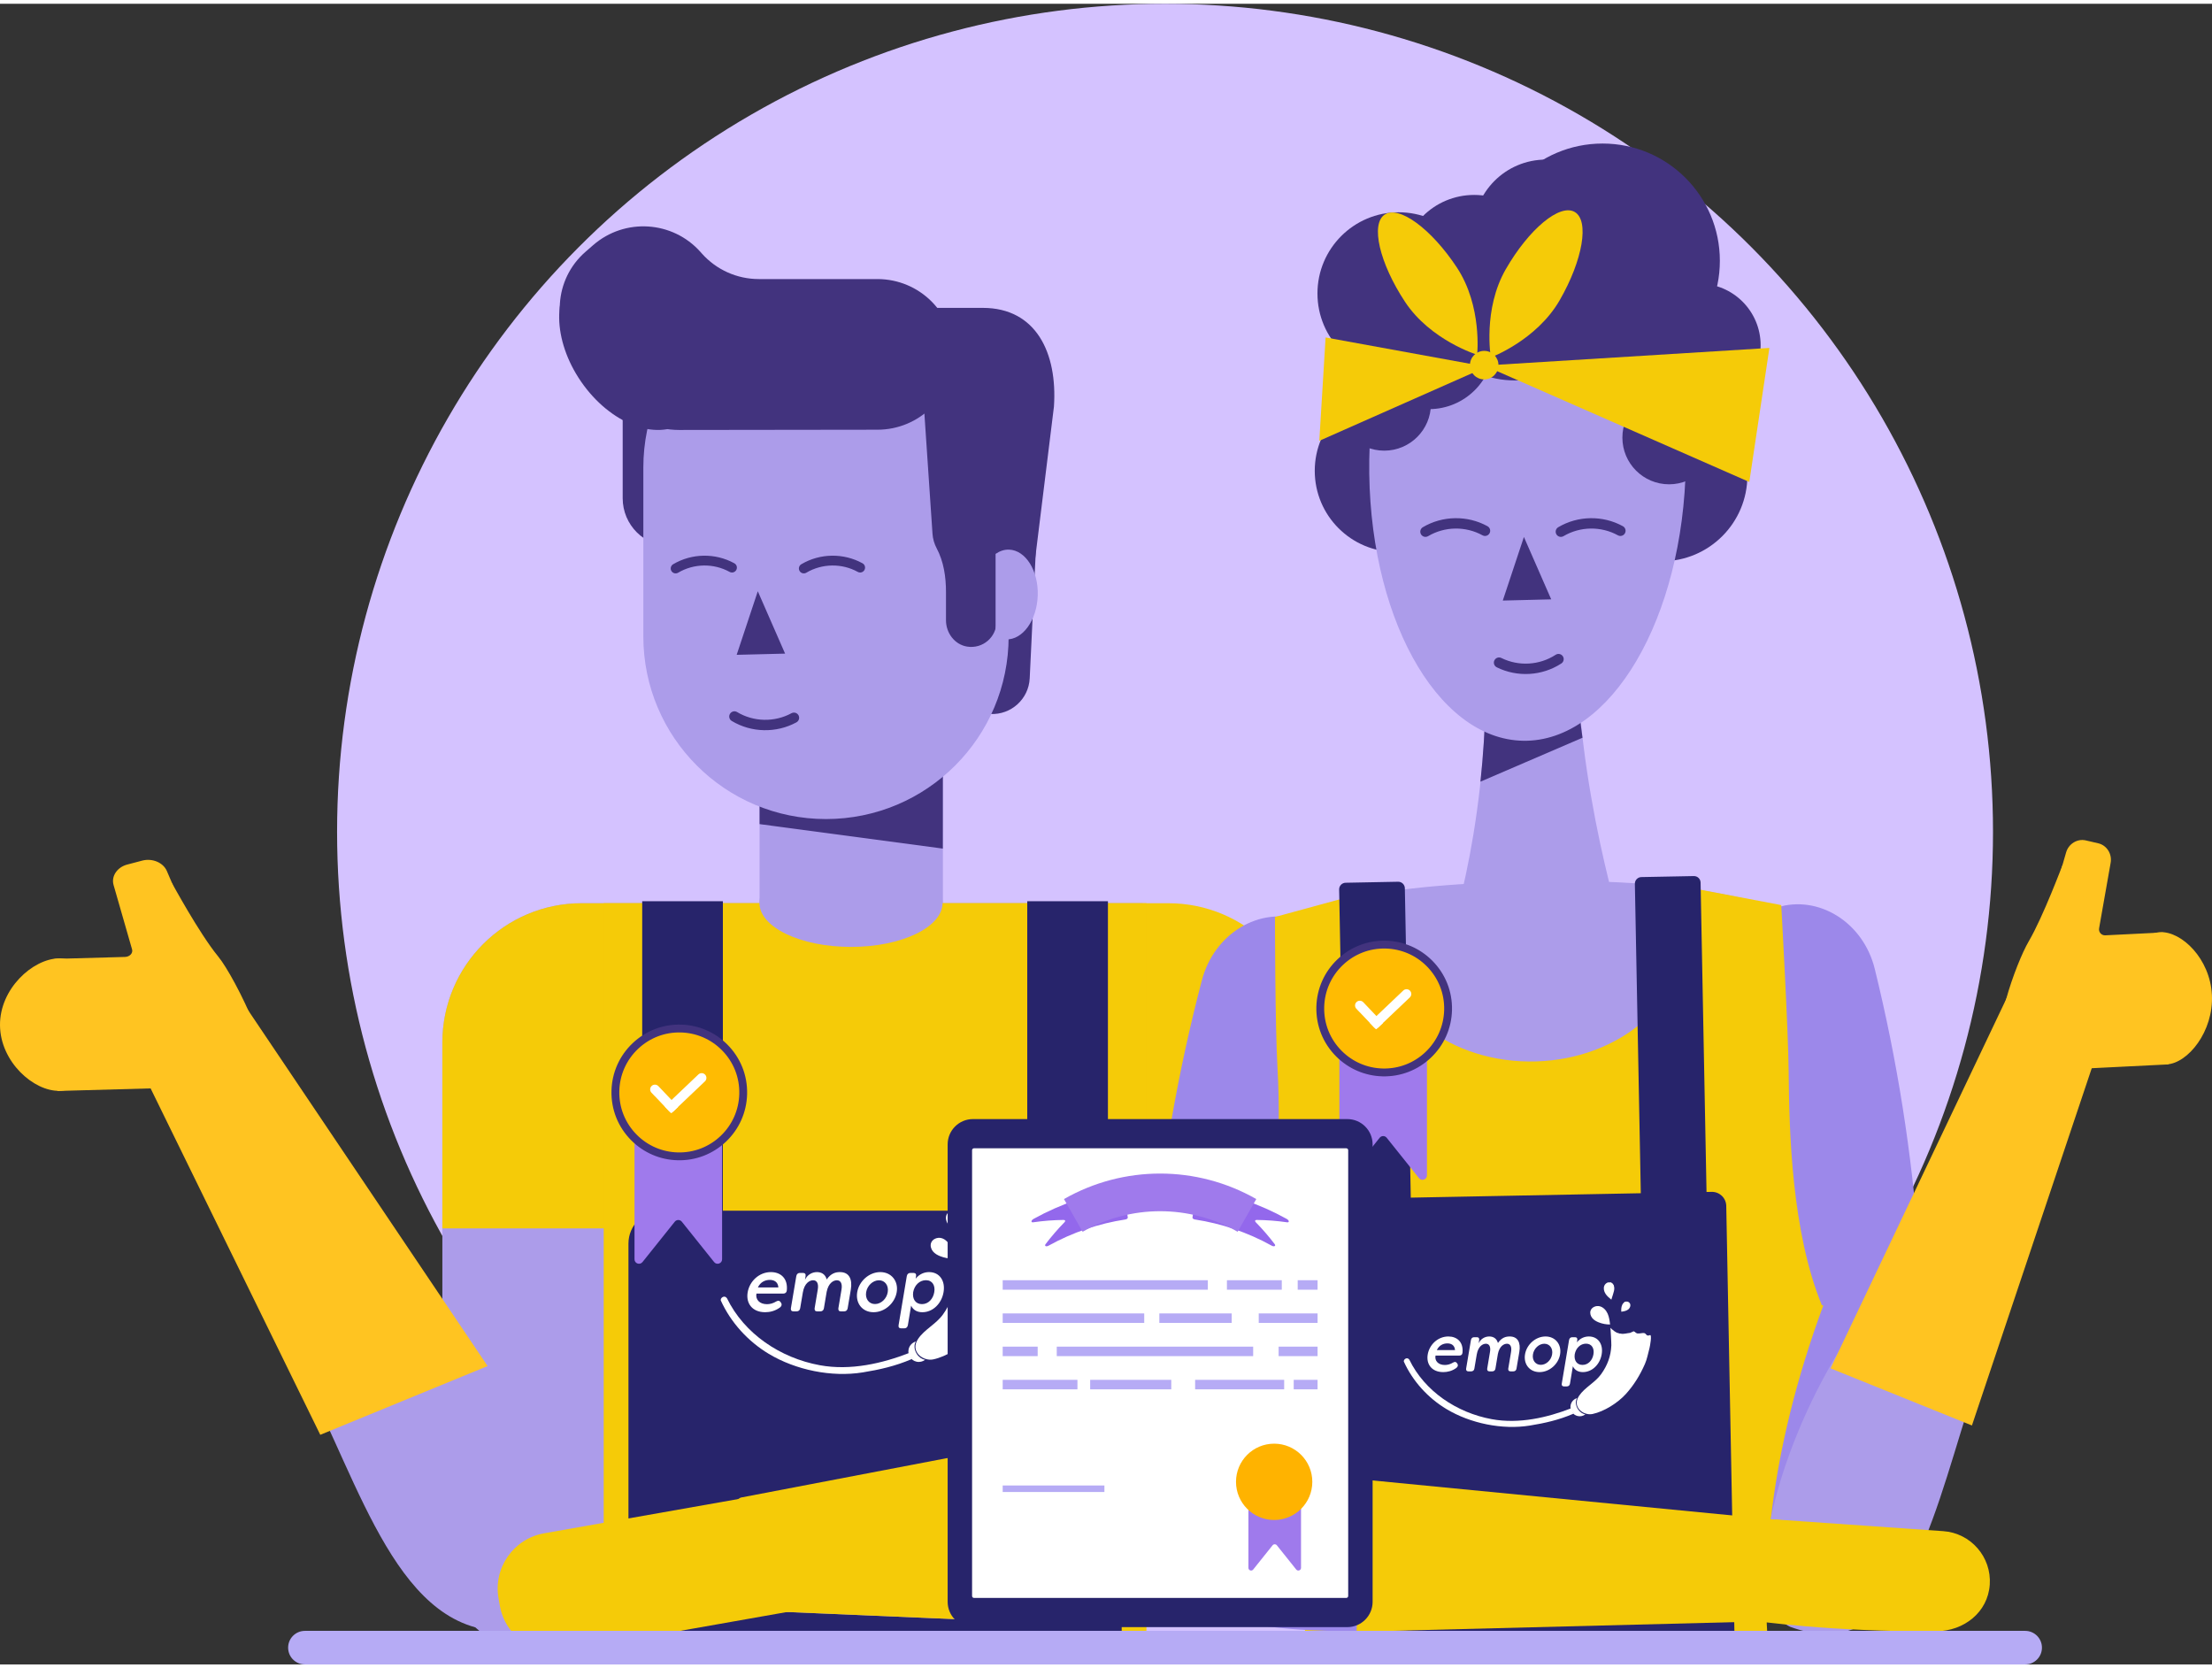 <svg xmlns="http://www.w3.org/2000/svg" xmlns:xlink="http://www.w3.org/1999/xlink" x="0px" y="0px"
	 width="305px" height="230px" viewBox="0 0 230.983 173.395" enable-background="new 0 0 230.983 173.395"
	 xml:space="preserve">
<rect x="0" y="0" width="230.983" height="173.395" fill="#333333" stroke="none"/>
<g>
	<circle fill="#D4C2FF" cx="121.657" cy="86.458" r="86.458"/>
	<path fill="#42337E" d="M70.06,56.665L70.06,56.665c-2.783,0-5.038-2.256-5.038-5.038v-8.178c0-2.783,2.256-5.038,5.038-5.038h0
		c2.783,0,5.038,2.256,5.038,5.038v8.178C75.099,54.409,72.843,56.665,70.06,56.665z"/>
	<rect x="79.317" y="54.079" fill="#AC9CEA" width="19.143" height="48.504"/>
	<polygon fill="#42337E" points="98.451,88.21 98.461,63.353 79.318,63.353 79.318,85.654 	"/>
	<path fill="#42337E" d="M103.425,74.156L103.425,74.156c2.161,0.103,3.996-1.564,4.1-3.725l0.633-13.222
		c0.103-2.161-1.564-3.996-3.725-4.1h0c-2.161-0.103-3.996,1.564-4.1,3.725L99.7,70.057
		C99.596,72.217,101.264,74.053,103.425,74.156z"/>
	<path fill="#AC9CEA" d="M86.252,85.126L86.252,85.126c-10.534,0-19.073-8.539-19.073-19.073V48.427
		c0-10.534,8.539-19.073,19.073-19.073h0c10.534,0,19.073,8.539,19.073,19.073v17.627C105.325,76.587,96.786,85.126,86.252,85.126z"
		/>
	<path fill="#42337E" d="M70.919,44.5L70.919,44.5c-2.424,0-4.733-1.036-6.344-2.847l-4.146-4.658
		c-2.892-3.25-2.575-8.236,0.705-11.093l0.802-0.699c3.302-2.875,8.303-2.557,11.213,0.713l0.141,0.159
		c1.51,1.697,3.674,2.668,5.946,2.668h12.381c4.391,0,7.951,3.521,7.951,7.865v0c0,4.344-3.56,7.865-7.951,7.865L70.919,44.5z"/>
	<path fill="#42337E" d="M102.623,31.752h-6.84l1.591,23.579c0.037,0.55,0.191,1.063,0.434,1.521
		c0.74,1.389,0.975,2.993,0.975,4.567l0,2.954c0,1.315,0.898,2.533,2.196,2.744c1.653,0.269,3.082-1,3.082-2.603v-5.592h0.665
		c1.643,0,3.076,2.128,3.186,0.49l2.143-17.354C110.432,36.482,108.211,31.752,102.623,31.752z"/>
	<path fill="#AC9CEA" d="M105.36,56.992c-0.499-0.016-0.97,0.155-1.399,0.447v8.584c0.337,0.202,0.701,0.332,1.09,0.345
		c1.744,0.058,3.227-1.995,3.312-4.584C108.448,59.196,107.104,57.05,105.36,56.992z"/>
	
		<ellipse transform="matrix(0.823 -0.569 0.569 0.823 -8.666 43.855)" fill="#42337E" cx="65.955" cy="35.816" rx="6.444" ry="9.579"/>
	<path fill="#AC9CEA" d="M119.31,93.913H60.743c-8.036,0-14.551,6.515-14.551,14.551v53.046c0,6.092,4.939,11.031,11.03,11.031
		h62.088V93.913z"/>
	<path fill="#AC9CEA" d="M121.756,95.189h-11.637v61.704c0,6.809,5.862,12.329,13.094,12.329h0c7.232,0,13.094-5.52,13.094-12.329
		V108.89C136.307,101.323,129.793,95.189,121.756,95.189z"/>
	<path fill="#F5CB08" d="M136.563,127.866v-19.402c0-8.036-6.515-14.551-14.551-14.551H60.743c-8.036,0-14.551,6.515-14.551,14.551
		v19.402H136.563z"/>
	<rect x="63.04" y="93.913" fill="#F5CB08" width="56.674" height="78.756"/>
	<ellipse fill="#AC9CEA" cx="88.863" cy="93.881" rx="9.561" ry="4.595"/>
	<rect x="107.269" y="93.705" fill="#27246B" width="8.424" height="33.171"/>
	<rect x="67.061" y="93.705" fill="#27246B" width="8.424" height="33.171"/>
	<path fill="#27246B" d="M117.129,172.541H65.625V129.45c0-1.897,1.538-3.435,3.435-3.435h44.635c1.897,0,3.435,1.538,3.435,3.435
		V172.541z"/>
	<g>
		<path fill="#FFFFFF" d="M95.863,141.714c0.078,0.005,0.156-0.019,0.227-0.051c0.017-0.007,0.033-0.016,0.045-0.029
			c0.014-0.016,0.02-0.038,0.019-0.059c-0.001-0.083-0.08-0.14-0.151-0.182c-0.096-0.058-0.192-0.116-0.288-0.174
			c-0.042-0.025-0.084-0.051-0.129-0.071c-0.02-0.009-0.041-0.016-0.058-0.03c-0.017-0.013-0.03-0.031-0.043-0.048
			c-0.055-0.071-0.123-0.132-0.198-0.18c-0.027-0.017-0.055-0.032-0.086-0.037s-0.065,0.002-0.087,0.025
			c-0.031,0.034-0.025,0.087-0.016,0.132c0.014,0.073,0.027,0.146,0.058,0.213c0.065,0.14,0.196,0.236,0.305,0.345
			c0.027,0.027,0.054,0.057,0.089,0.074c0.039,0.02,0.084,0.024,0.127,0.032C95.739,141.688,95.8,141.71,95.863,141.714z"/>
		<g>
			<path fill="#FFFFFF" d="M94.928,140.878c-2.768,1.074-6.1,1.866-9.32,1.275c-4.135-0.758-7.893-3.291-9.696-6.991
				c-0.01-0.011-0.019-0.021-0.028-0.033c-0.221-0.298-0.612-0.052-0.621,0.19c-0.001,0.019-0.001,0.039-0.002,0.059
				c1.046,2.309,2.843,4.283,5.023,5.591c2.813,1.688,6.566,2.457,9.804,1.933c1.727-0.28,3.38-0.646,5.102-1.384L94.928,140.878z"
				/>
			<path fill="#FFFFFF" d="M75.846,135.254c-0.104-0.07-0.196-0.077-0.296-0.001c-0.103,0.079-0.072,0.24-0.025,0.361
				c0.183,0.47,0.457,0.905,0.801,1.274c-0.281-0.386-0.544-0.802-0.625-1.272c-0.009-0.053-0.011-0.118,0.033-0.149
				c0.031-0.022,0.076-0.03,0.108-0.01c0.032,0.02,0.129,0.073,0.152,0.104C75.998,135.482,75.911,135.299,75.846,135.254z"/>
		</g>
		<path fill="#FFFFFF" d="M104.174,132.276c-0.382,0.219-0.38-0.22-0.675-0.25c-0.236-0.024-0.511,0.082-0.778,0.049
			c-0.158-0.029-0.251-0.129-0.391-0.241c-0.04-0.059-0.269,0.107-0.403,0.161c-0.46,0.048-0.771,0.174-1.247,0.109
			c-0.446-0.061-0.96-0.513-1.121-0.697c0,0,0.116,1.797,0.104,2.078c-0.057,1.266-0.46,2.34-1.194,3.366
			c-0.714,0.999-1.92,1.556-2.591,2.54c-0.899,1.319,0.504,2.379,1.577,2.152c1.373-0.291,2.968-1.31,3.906-2.34
			c0.953-1.047,1.683-2.245,2.253-3.546c0.258-0.59,0.367-1.25,0.538-1.867C104.197,133.619,104.49,132.094,104.174,132.276z"/>
		<path fill="#FFFFFF" d="M100.398,132.008c0.165,0.061,0.225,0.099,0.433,0.119c-0.116,1.273-0.383,2.64-0.937,3.952
			c0.257-0.517,0.526-1.823,0.65-2.387C100.705,132.956,100.709,132.3,100.398,132.008z"/>
		<path fill="#FFFFFF" d="M104,132.342c-0.036,0-0.029,0.005-0.057-0.006c-0.022,2.59-1.435,5.627-3.716,7.632
			c2.07-1.575,3.8-4.709,3.84-7.644C104.048,132.328,104.021,132.342,104,132.342z"/>
		<path fill="#FFFFFF" d="M102.586,132.139c-0.034,0.853-0.189,1.7-0.459,2.51c0.173-0.683,0.204-1.32,0.273-2.021
			c0.012-0.121,0.009-0.243,0.005-0.395c-0.002-0.093-0.007-0.266-0.037-0.367c0.051,0.029,0.105,0.095,0.156,0.124
			c0.022,0.012,0.025,0.019,0.059,0.037C102.598,132.034,102.587,132.115,102.586,132.139z"/>
		<path fill="#FFFFFF" d="M101.961,132.188c0.001-0.071-0.01-0.155-0.073-0.189c0.056-0.008,0.119-0.035,0.177-0.073
			c-0.035,0.245-0.1,0.508-0.161,0.748C101.94,132.514,101.959,132.351,101.961,132.188z"/>
		<path fill="#FFFFFF" d="M96.174,139.693c0.13-0.163,0.333-0.291,0.503-0.411c0.538-0.382,1.068-0.759,1.494-1.262
			c-0.48,0.627-1.27,0.922-1.874,1.431c-0.124,0.104-0.243,0.221-0.314,0.367s-0.09,0.325-0.014,0.468
			C95.979,139.975,96.049,139.849,96.174,139.693z"/>
		<g>
			<path fill="#FFFFFF" d="M97.39,129.452c0.007,0.069,0.049,0.13,0.099,0.18c0.093,0.093,0.215,0.156,0.344,0.179
				c0.297,0.052,0.611-0.107,0.897-0.014c0.072,0.023,0.14,0.062,0.215,0.069c0.075,0.007,0.163-0.033,0.174-0.108
				c0.009-0.061-0.035-0.115-0.073-0.163c-0.058-0.073-0.108-0.151-0.166-0.223c-0.167-0.207-0.407-0.362-0.67-0.4
				s-0.549,0.05-0.725,0.25C97.428,129.285,97.382,129.367,97.39,129.452z"/>
			<path fill="#FFFFFF" d="M99.638,126.769c0.025,0.045,0.045,0.094,0.081,0.132c0.036,0.038,0.092,0.062,0.14,0.043
				c0.062-0.024,0.079-0.102,0.086-0.168c0.009-0.088,0.016-0.177,0.001-0.264c-0.033-0.19-0.179-0.355-0.363-0.412
				c-0.032-0.01-0.066-0.017-0.1-0.016c-0.043,0.001-0.085,0.014-0.126,0.027c-0.058,0.019-0.118,0.038-0.163,0.079
				c-0.045,0.041-0.072,0.109-0.047,0.164c0.026,0.057,0.092,0.079,0.15,0.104C99.44,126.52,99.563,126.631,99.638,126.769z"/>
			<path fill="#FFFFFF" d="M101.183,128.871c0.042-0.086,0.142-0.138,0.237-0.124c0.04,0.006,0.079,0.023,0.119,0.03
				c0.089,0.014,0.191-0.039,0.211-0.127c0.013-0.056-0.007-0.116-0.039-0.164c-0.085-0.128-0.258-0.19-0.404-0.144
				c-0.146,0.046-0.254,0.195-0.251,0.348c0.002,0.078,0.045,0.168,0.123,0.176"/>
			<g>
				<path fill="#FFFFFF" d="M99.23,129.749c-0.178-0.399-0.5-0.756-0.922-0.868c-0.422-0.112-0.935,0.089-1.082,0.5
					c-0.105,0.295-0.007,0.636,0.19,0.879c0.198,0.243,0.482,0.401,0.774,0.515c0.421,0.164,0.873,0.249,1.325,0.247
					C99.462,130.589,99.407,130.148,99.23,129.749z M98.06,129.439c-0.104,0.037-0.204,0.096-0.315,0.1
					c-0.111,0.004-0.237-0.077-0.226-0.187c0.007-0.069,0.062-0.122,0.12-0.16c0.213-0.141,0.496-0.159,0.735-0.069
					c0.239,0.09,0.434,0.279,0.554,0.505C98.704,129.41,98.353,129.334,98.06,129.439z"/>
				<path fill="#FFFFFF" d="M99.622,126.084c-0.3-0.123-0.666,0.083-0.787,0.384c-0.121,0.301-0.039,0.654,0.135,0.928
					c0.174,0.274,0.428,0.486,0.678,0.693l0.013,0.018c0.07-0.22,0.139-0.441,0.209-0.661c0.077-0.243,0.154-0.493,0.138-0.747
					C99.991,126.445,99.858,126.181,99.622,126.084z M99.845,126.768l-0.008,0.014c0.037-0.198-0.149-0.39-0.35-0.408
					c-0.104-0.01-0.254-0.021-0.253-0.125c0-0.036,0.023-0.068,0.05-0.091c0.133-0.113,0.353-0.037,0.45,0.108
					C99.831,126.409,99.84,126.593,99.845,126.768z"/>
				<g>
					<polygon fill="#FFFFFF" points="100.834,129.518 100.834,129.518 100.825,129.52 					"/>
					<path fill="#FFFFFF" d="M101.83,128.516c-0.049-0.074-0.122-0.132-0.206-0.163c-0.265-0.098-0.565,0.099-0.681,0.356
						c-0.117,0.257-0.13,0.527-0.109,0.809c0.28-0.039,0.572-0.084,0.798-0.253C101.86,129.095,101.987,128.754,101.83,128.516z
						 M101.665,128.613c-0.045-0.059-0.156-0.103-0.264-0.084c-0.15,0.027-0.231,0.096-0.262,0.163
						c-0.021-0.085,0.006-0.15,0.074-0.205c0.042-0.034,0.101-0.061,0.145-0.067c0.062-0.007,0.141-0.008,0.19,0.026
						C101.594,128.479,101.677,128.56,101.665,128.613z"/>
				</g>
			</g>
		</g>
		<path fill="#FFFFFF" d="M95.742,140.983c-0.292-0.442-0.32-0.962-0.109-1.309c-0.367,0.11-0.664,0.41-0.753,0.81
			c-0.13,0.589,0.243,1.171,0.831,1.3c0.324,0.071,0.645-0.01,0.89-0.195C96.284,141.531,95.963,141.318,95.742,140.983z
			 M96.025,141.583c-0.013,0.033-0.054,0.042-0.089,0.045c-0.373,0.028-0.741-0.27-0.792-0.641c0.148,0.195,0.358,0.341,0.593,0.411
			c0.082,0.025,0.17,0.041,0.24,0.09C96.009,141.51,96.039,141.548,96.025,141.583z"/>
		<g id="emop_11_">
			<g>
				<path fill="#FFFFFF" d="M80.499,132.429c-1.24,0-2.231,0.964-2.426,2.11s0.473,2.079,1.825,2.079
					c0.481,0,1.022-0.119,1.517-0.474c0.218-0.15,0.248-0.348,0.15-0.506l-0.067-0.087c-0.098-0.15-0.24-0.166-0.428-0.063
					c-0.338,0.206-0.661,0.292-0.984,0.292c-0.781,0-1.217-0.498-1.097-1.107h2.802c0.203,0,0.345-0.111,0.368-0.316
					C82.294,133.077,81.513,132.429,80.499,132.429z M79.139,134.034c0.285-0.609,0.811-0.79,1.24-0.79
					c0.398,0,0.856,0.158,0.901,0.79H79.139z M87.71,132.429c-0.443,0-0.932,0.119-1.382,0.767
					c-0.165-0.601-0.616-0.767-1.021-0.767c-0.518,0-1.007,0.285-1.247,0.798l0.06-0.372c0.038-0.213-0.06-0.34-0.263-0.34h-0.331
					c-0.203,0-0.338,0.126-0.375,0.34l-0.563,3.343c-0.03,0.213,0.06,0.332,0.263,0.332h0.331c0.203,0,0.345-0.119,0.375-0.332
					l0.278-1.644c0.165-0.98,0.713-1.273,1.074-1.273c0.368,0,0.601,0.308,0.481,0.988l-0.323,1.929
					c-0.03,0.213,0.06,0.332,0.263,0.332h0.331c0.203,0,0.345-0.119,0.375-0.332l0.286-1.707c0.188-0.948,0.729-1.209,1.066-1.209
					c0.368,0,0.601,0.308,0.481,0.988l-0.323,1.929c-0.03,0.213,0.06,0.332,0.263,0.332h0.331c0.203,0,0.345-0.119,0.376-0.332
					l0.33-1.952C89.025,133.149,88.664,132.429,87.71,132.429z M91.924,132.429c-1.164,0-2.216,0.941-2.411,2.095
					c-0.195,1.162,0.541,2.094,1.705,2.094s2.223-0.933,2.419-2.094C93.832,133.378,93.089,132.429,91.924,132.429z M91.369,135.765
					c-0.631,0-1.037-0.545-0.924-1.233c0.113-0.695,0.706-1.249,1.337-1.249c0.631,0,1.037,0.553,0.916,1.249
					C92.586,135.219,92,135.765,91.369,135.765z M97.018,132.429c-0.503,0-1.007,0.198-1.405,0.688l0.045-0.261
					c0.038-0.213-0.06-0.34-0.263-0.34h-0.331c-0.203,0-0.338,0.126-0.375,0.34l-0.856,5.114c-0.037,0.213,0.06,0.332,0.263,0.332
					h0.331c0.203,0,0.338-0.119,0.376-0.332l0.338-2.039c0.233,0.49,0.668,0.688,1.179,0.688c1.104,0,2.013-0.925,2.208-2.094
					C98.73,133.354,98.122,132.429,97.018,132.429z M97.558,134.524c-0.113,0.688-0.601,1.249-1.284,1.249
					c-0.668,0-1.021-0.53-0.917-1.249c0.128-0.719,0.661-1.249,1.33-1.249C97.371,133.275,97.679,133.844,97.558,134.524z"/>
			</g>
		</g>
	</g>
	<g>
		<g>
			<path fill="#42337E" d="M86.858,57.627c1.105-0.017,2.215,0.247,3.209,0.793c0.248,0.137,0.339,0.449,0.203,0.697
				c-0.136,0.249-0.448,0.34-0.697,0.203c-1.673-0.92-3.733-0.888-5.376,0.084c-0.244,0.145-0.558,0.063-0.703-0.181
				c-0.144-0.244-0.063-0.558,0.181-0.703C84.652,57.942,85.752,57.644,86.858,57.627z"/>
		</g>
		<g>
			<path fill="#42337E" d="M73.474,57.627c1.105-0.017,2.215,0.247,3.209,0.793c0.248,0.137,0.339,0.449,0.203,0.697
				c-0.136,0.249-0.448,0.34-0.697,0.203c-1.673-0.92-3.733-0.888-5.376,0.084c-0.244,0.145-0.558,0.063-0.703-0.181
				c-0.144-0.244-0.063-0.558,0.181-0.703C71.268,57.942,72.369,57.644,73.474,57.627z"/>
		</g>
	</g>
	<polygon fill="#42337E" points="79.131,61.339 76.925,67.978 81.981,67.852 	"/>
	<g>
		<path fill="#9F7AEC" d="M70.464,127.165l-3.374,4.218c-0.276,0.345-0.833,0.15-0.833-0.292v-13.497
			c0-0.258,0.209-0.468,0.468-0.468h8.21c0.258,0,0.468,0.209,0.468,0.468v13.497c0,0.442-0.557,0.638-0.833,0.292l-3.374-4.218
			C71.007,126.931,70.651,126.931,70.464,127.165z"/>
		<circle fill="#FFBB02" cx="70.934" cy="113.67" r="6.674"/>
		<g>
			<path fill="#42337E" d="M65.926,118.68c-1.387-1.387-2.123-3.23-2.073-5.19c0.048-1.892,0.83-3.651,2.201-4.955
				c1.372-1.303,3.169-1.995,5.06-1.947c1.824,0.046,3.538,0.782,4.828,2.072c1.387,1.387,2.123,3.23,2.073,5.19
				c-0.048,1.892-0.83,3.651-2.201,4.955c-1.372,1.303-3.169,1.995-5.06,1.947C68.93,120.706,67.216,119.97,65.926,118.68z
				 M75.363,109.24c-1.14-1.14-2.657-1.791-4.27-1.832c-1.673-0.043-3.262,0.569-4.475,1.722c-1.213,1.153-1.904,2.709-1.947,4.382
				c-0.044,1.733,0.607,3.363,1.834,4.59c1.14,1.14,2.657,1.791,4.27,1.832c1.673,0.043,3.262-0.569,4.475-1.722
				c1.213-1.153,1.904-2.709,1.947-4.382C77.241,112.096,76.59,110.466,75.363,109.24z"/>
		</g>
		<g>
			<path fill="#FFFFFF" d="M70.141,115.811l3.471-3.299c0.198-0.188,0.206-0.504,0.018-0.702l0,0
				c-0.188-0.198-0.504-0.206-0.702-0.018l-3.471,3.299c-0.028,0.027-0.029,0.071-0.003,0.099l0.588,0.619
				C70.069,115.836,70.113,115.837,70.141,115.811z"/>
			<path fill="#FFFFFF" d="M68.046,112.994L68.046,112.994c-0.199,0.189-0.207,0.503-0.018,0.702l0.357,0.375l0.004-0.003
				l1.484,1.561c0.123,0.129,0.327,0.134,0.456,0.012l0.483-0.459l-2.063-2.17C68.559,112.813,68.245,112.805,68.046,112.994z"/>
		</g>
	</g>
	<g>
		<path fill="#42337E" d="M79.768,75.847c1.168,0.025,2.342-0.247,3.396-0.818c0.263-0.143,0.361-0.472,0.219-0.735
			c-0.143-0.264-0.471-0.362-0.735-0.219c-1.773,0.961-3.95,0.915-5.68-0.122c-0.257-0.155-0.589-0.07-0.744,0.187
			c-0.154,0.257-0.07,0.589,0.187,0.744C77.439,75.5,78.6,75.822,79.768,75.847z"/>
	</g>
	<g>
		<path fill="#AC9CEA" d="M57.88,168.808L57.88,168.808c-13.642,5.174-18.45-9.122-24.077-21.195l-16.751-35.936
			c-0.532-1.14,0.192-2.481,1.562-3.11h0c1.37-0.629,3.105-0.418,3.963,0.573l27.023,31.219
			C58.678,150.848,64.339,165.842,57.88,168.808z"/>
		<polygon fill="#FFC421" points="50.916,142.241 33.444,149.418 12.285,106.222 23.557,101.592 		"/>
		<path fill="#FFC421" d="M21.26,99.481l-3.837-8.932c-0.382-0.889-1.527-1.359-2.573-1.084l-1.567,0.412
			c-1.046,0.275-1.687,1.216-1.423,2.135l1.932,6.725c0.112,0.388-0.246,0.771-0.733,0.785l-7.196,0.2
			c-0.442,0.012-0.791,0.327-0.766,0.69L6,113.518l14.053-0.39c2.405-0.067,4.34-1.728,4.324-3.711l-0.055-6.616
			C24.308,101.201,23.018,99.896,21.26,99.481z"/>
		<path fill="#FFC421" d="M22.793,99.489c1.777,2.165,6.627,12.063,4.665,13.396s-9.77-6.544-11.771-8.57
			s-0.247-12.344,2.257-12.516C17.964,91.797,20.77,97.022,22.793,99.489z"/>
		<path fill="#FFC421" d="M11.038,106.452c0.032,3.819-2.126,6.975-4.82,7.05c-2.694,0.075-6.186-3.023-6.218-6.842
			s3.409-6.912,6.102-6.987C8.796,99.598,11.006,102.633,11.038,106.452z"/>
	</g>
	<path fill="#AC9CEA" d="M138.929,156.023L138.929,156.023c3.009,12.263-12.739,13.769-25.572,13.223l-38.197-1.625
		c-1.212-0.052-2.348-1.459-2.66-3.149l0,0c-0.312-1.69,0.263-3.315,1.401-3.665l35.857-11.044
		C121.806,146.052,137.458,148.057,138.929,156.023z"/>
	<path fill="#F5CB08" d="M72.501,164.472c-0.312-1.69,3.736-8.153,4.874-8.504l32.296-6.178l9.422,19.517
		c-1.929,0.035-3.863,0.019-5.736-0.061l-38.197-1.625C73.949,167.569,72.813,166.162,72.501,164.472z"/>
	<path fill="#F5CB08" d="M85.875,167.269l-26.888,4.745c-3.189,0.563-6.23-1.566-6.793-4.755l-0.135-0.762
		c-0.563-3.189,1.566-6.23,4.755-6.793l26.888-4.745L85.875,167.269z"/>
	<path fill="#AC9CEA" d="M132.213,136.583c3.876,16.061,4.992,27.837,4.995,36.094h45.838c1.02-11.318,3.011-27.82,6.353-34.837
		c1.221-2.563,0.86-1.947,0.86-1.947l3.831-33.915c-0.725-6.936-13.786-10.743-33.744-10.36
		c-19.236,0.369-23.167,2.842-28.738,5.557c-0.022,0.01,0.587,2.304,0.947,7.849c0.481,7.409,0.382,18.369-1.369,20.096
		C131.188,125.119,131.624,134.141,132.213,136.583z"/>
	<path fill="#9C88EA" d="M190.881,166.983c-0.134-0.02-0.268-0.04-0.402-0.059c-4.45-0.702-7.491-4.889-7.07-9.371
		c1.682-17.686,0.377-35.529-3.862-52.781c-1.069-4.373,1.329-8.958,5.63-10.3c0.13-0.039,0.259-0.078,0.389-0.117
		c4.293-1.341,8.999,1.508,10.206,6.431c4.686,19.072,6.13,38.798,4.27,58.35C199.565,164.181,195.324,167.685,190.881,166.983z"/>
	<path fill="#9C88EA" d="M129.255,168.677c0.134-0.018,0.269-0.036,0.403-0.053c4.462-0.635,7.574-4.8,7.23-9.318
		c-1.379-17.827,0.232-35.765,4.766-53.06c1.143-4.384-1.176-9.037-5.453-10.457c-0.129-0.041-0.258-0.083-0.387-0.124
		c-4.27-1.419-9.024,1.373-10.315,6.309c-5.012,19.12-6.793,38.951-5.269,58.658C120.621,165.718,124.801,169.313,129.255,168.677z"
		/>
	<path fill="#F5CB08" d="M136.42,172.677h48.31c-0.845-8.723-0.116-21.112,5.671-36.787l-0.158,0.003
		c-3.148-7.689-3.412-18.069-3.466-24.355c-0.038-4.362-0.774-17.431-0.774-17.431l-10.199-1.938l0.116,4.94
		c0.137,7.127-6.776,13.065-15.51,13.323c-8.893,0.263-16.276-5.454-16.416-12.71l-0.162-5.289l-10.693,2.915
		c0,0,0,11.361,0.266,15.883c0.41,6.985-0.129,18.615-2.104,22.497C131.3,133.727,135.718,155.609,136.42,172.677z"/>
	<path fill="#AC9CEA" d="M151.634,96.527l17.608-0.338c0,0-5.561-17.932-4.44-33.656c0.005-0.065-10.035,0.063-10.023,0.192
		C156.499,81.769,151.634,96.527,151.634,96.527z"/>
	<path fill="#42337E" d="M154.59,81.223l10.657-4.588c-0.68-4.928-0.895-7.784-0.445-14.102c0.005-0.065-10.035,0.063-10.023,0.192
		C155.403,69.633,155.153,75.947,154.59,81.223z"/>
	<g>
		<path fill="#27246B" d="M181.165,172.677l-0.905-47.161c-0.016-0.824-0.697-1.479-1.521-1.464l-38.823,0.745
			c-0.824,0.016-1.479,0.697-1.463,1.521l0.889,46.359H181.165z"/>
		<g>
			<path fill="#27246B" d="M141.179,126.432l5.479-0.105c0.382-0.007,0.686-0.323,0.678-0.705l-0.638-33.273
				c-0.007-0.382-0.323-0.686-0.705-0.678l-5.479,0.105c-0.382,0.007-0.686,0.323-0.678,0.705l0.638,33.273
				C140.482,126.136,140.797,126.44,141.179,126.432z"/>
			<path fill="#27246B" d="M172.061,125.84l5.479-0.105c0.382-0.007,0.686-0.323,0.678-0.705l-0.638-33.273
				c-0.007-0.382-0.323-0.686-0.705-0.678l-5.479,0.105c-0.382,0.007-0.686,0.323-0.678,0.705l0.638,33.273
				C171.363,125.543,171.679,125.847,172.061,125.84z"/>
		</g>
	</g>
	<g>
		<g>
			<circle fill="#42337E" cx="167.345" cy="26.84" r="12.247"/>
			<circle fill="#42337E" cx="173.71" cy="45.837" r="8.949"/>
			<circle fill="#42337E" cx="173.518" cy="49.261" r="8.949"/>
			<circle fill="#42337E" cx="164.984" cy="52.779" r="8.949"/>
			<circle fill="#42337E" cx="177.413" cy="35.655" r="6.437"/>
			<circle fill="#42337E" cx="151.465" cy="57.724" r="4.396"/>
			<circle fill="#42337E" cx="146.05" cy="30.247" r="8.478"/>
			<circle fill="#42337E" cx="160.234" cy="43.484" r="16.172"/>
			<circle fill="#42337E" cx="158.069" cy="45.89" r="16.172"/>
			<circle fill="#42337E" cx="155.586" cy="30.069" r="8.478"/>
			<circle fill="#42337E" cx="145.768" cy="48.764" r="8.478"/>
			<circle fill="#42337E" cx="141.857" cy="39.926" r="3.611"/>
		</g>
		
			<ellipse transform="matrix(-1 -0.015 0.015 -1 318.296 98.119)" fill="#AC9CEA" cx="159.505" cy="47.901" rx="16.527" ry="29.126"/>
		<circle fill="#42337E" cx="158.164" cy="29.575" r="9.754"/>
		<circle fill="#42337E" cx="170.62" cy="28.115" r="7.586"/>
		<circle fill="#42337E" cx="170.743" cy="34.624" r="7.586"/>
		<circle fill="#42337E" cx="161.423" cy="23.856" r="7.586"/>
		<circle fill="#42337E" cx="153.936" cy="27.545" r="7.586"/>
		<circle fill="#42337E" cx="149.215" cy="35.551" r="6.774"/>
		<circle fill="#42337E" cx="144.545" cy="41.783" r="4.877"/>
		<circle fill="#42337E" cx="174.291" cy="45.296" r="4.877"/>
		<polygon fill="#F5CB08" points="184.767,35.934 155,37.775 182.666,49.93 		"/>
		<polygon fill="#F5CB08" points="138.421,34.839 155.228,37.904 137.767,45.631 		"/>
		<circle fill="#F5CB08" cx="154.984" cy="37.732" r="1.49"/>
		<path fill="#F5CB08" d="M146.712,31.114c2.666,4.042,7.537,5.531,7.537,5.531s0.55-5.064-2.116-9.106
			c-2.666-4.042-6.04-6.518-7.537-5.531C143.099,22.995,144.046,27.072,146.712,31.114z"/>
		<path fill="#F5CB08" d="M162.867,30.953c-2.418,4.195-7.192,5.973-7.192,5.973s-0.852-5.022,1.566-9.217
			c2.418-4.195,5.638-6.869,7.192-5.973C165.987,22.633,165.286,26.759,162.867,30.953z"/>
	</g>
	<g>
		<path fill="#FFFFFF" d="M164.887,147.396c0.069,0.004,0.138-0.017,0.202-0.045c0.015-0.007,0.03-0.014,0.04-0.026
			c0.012-0.014,0.017-0.033,0.017-0.052c-0.001-0.073-0.071-0.124-0.134-0.162c-0.085-0.052-0.171-0.103-0.256-0.155
			c-0.037-0.023-0.075-0.045-0.115-0.063c-0.018-0.008-0.036-0.015-0.052-0.026c-0.015-0.012-0.026-0.027-0.038-0.042
			c-0.049-0.063-0.109-0.117-0.176-0.16c-0.024-0.015-0.049-0.029-0.076-0.033c-0.027-0.004-0.058,0.002-0.077,0.023
			c-0.028,0.03-0.022,0.077-0.015,0.117c0.012,0.064,0.024,0.13,0.052,0.189c0.058,0.124,0.174,0.209,0.27,0.307
			c0.024,0.024,0.048,0.05,0.079,0.066c0.035,0.018,0.075,0.021,0.113,0.028C164.777,147.374,164.831,147.393,164.887,147.396z"/>
		<g>
			<path fill="#FFFFFF" d="M164.056,146.654c-2.458,0.954-5.417,1.657-8.277,1.133c-3.672-0.674-7.01-2.922-8.611-6.208
				c-0.009-0.009-0.017-0.019-0.025-0.029c-0.197-0.264-0.543-0.046-0.551,0.168c-0.001,0.017-0.001,0.035-0.002,0.052
				c0.929,2.05,2.525,3.804,4.461,4.965c2.498,1.499,5.831,2.182,8.706,1.717c1.534-0.248,3.001-0.574,4.531-1.229L164.056,146.654z
				"/>
			<path fill="#FFFFFF" d="M147.11,141.66c-0.093-0.063-0.174-0.069-0.263-0.001c-0.091,0.07-0.064,0.213-0.022,0.32
				c0.162,0.418,0.405,0.804,0.712,1.131c-0.25-0.342-0.483-0.712-0.555-1.129c-0.008-0.047-0.01-0.105,0.029-0.132
				c0.028-0.019,0.067-0.027,0.096-0.009c0.029,0.018,0.115,0.065,0.135,0.092C147.245,141.862,147.169,141.699,147.11,141.66z"/>
		</g>
		<path fill="#FFFFFF" d="M172.267,139.015c-0.339,0.195-0.338-0.195-0.6-0.222c-0.209-0.021-0.454,0.073-0.691,0.044
			c-0.14-0.026-0.223-0.114-0.347-0.214c-0.036-0.053-0.239,0.095-0.358,0.143c-0.408,0.043-0.685,0.154-1.107,0.097
			c-0.396-0.054-0.853-0.456-0.996-0.619c0,0,0.103,1.596,0.092,1.845c-0.05,1.124-0.408,2.078-1.06,2.989
			c-0.634,0.887-1.705,1.382-2.301,2.256c-0.799,1.172,0.448,2.113,1.4,1.911c1.219-0.258,2.636-1.163,3.469-2.078
			c0.846-0.93,1.495-1.994,2.001-3.149c0.229-0.524,0.326-1.11,0.477-1.658C172.288,140.208,172.548,138.854,172.267,139.015z"/>
		<path fill="#FFFFFF" d="M168.914,138.777c0.146,0.054,0.2,0.088,0.384,0.106c-0.103,1.13-0.341,2.344-0.832,3.51
			c0.228-0.459,0.467-1.619,0.577-2.12C169.187,139.619,169.19,139.036,168.914,138.777z"/>
		<path fill="#FFFFFF" d="M172.113,139.073c-0.032,0-0.026,0.004-0.051-0.005c-0.019,2.3-1.274,4.997-3.3,6.778
			c1.839-1.399,3.375-4.182,3.41-6.788C172.156,139.061,172.131,139.073,172.113,139.073z"/>
		<path fill="#FFFFFF" d="M170.857,138.894c-0.031,0.757-0.168,1.51-0.408,2.229c0.154-0.606,0.181-1.173,0.243-1.795
			c0.011-0.107,0.008-0.216,0.005-0.351c-0.002-0.082-0.006-0.237-0.033-0.326c0.045,0.026,0.093,0.084,0.138,0.11
			c0.019,0.011,0.022,0.017,0.053,0.033C170.868,138.8,170.858,138.872,170.857,138.894z"/>
		<path fill="#FFFFFF" d="M170.302,138.937c0.001-0.063-0.009-0.138-0.065-0.168c0.05-0.007,0.106-0.031,0.157-0.065
			c-0.031,0.217-0.088,0.451-0.143,0.664C170.284,139.227,170.301,139.082,170.302,138.937z"/>
		<path fill="#FFFFFF" d="M165.163,145.602c0.115-0.145,0.296-0.258,0.447-0.365c0.478-0.339,0.948-0.674,1.327-1.121
			c-0.426,0.556-1.128,0.819-1.664,1.27c-0.11,0.093-0.215,0.197-0.279,0.326c-0.064,0.129-0.08,0.289-0.012,0.416
			C164.99,145.852,165.052,145.741,165.163,145.602z"/>
		<g>
			<path fill="#FFFFFF" d="M166.243,136.507c0.006,0.062,0.044,0.116,0.088,0.16c0.082,0.083,0.191,0.139,0.305,0.159
				c0.264,0.046,0.542-0.095,0.797-0.012c0.064,0.021,0.124,0.055,0.191,0.061c0.067,0.006,0.145-0.03,0.155-0.096
				c0.008-0.054-0.031-0.102-0.065-0.145c-0.051-0.065-0.096-0.134-0.147-0.198c-0.149-0.184-0.361-0.322-0.595-0.356
				s-0.488,0.044-0.644,0.222C166.277,136.359,166.236,136.432,166.243,136.507z"/>
			<path fill="#FFFFFF" d="M168.239,134.124c0.022,0.04,0.04,0.084,0.072,0.117s0.081,0.055,0.124,0.038
				c0.055-0.022,0.07-0.091,0.076-0.149c0.008-0.078,0.014-0.157,0.001-0.234c-0.03-0.168-0.159-0.315-0.322-0.366
				c-0.029-0.009-0.059-0.015-0.089-0.014c-0.038,0.001-0.075,0.013-0.112,0.024c-0.051,0.016-0.105,0.034-0.145,0.07
				s-0.064,0.096-0.041,0.146c0.023,0.05,0.082,0.07,0.133,0.092C168.064,133.904,168.172,134.002,168.239,134.124z"/>
			<path fill="#FFFFFF" d="M169.611,135.991c0.037-0.076,0.126-0.123,0.21-0.11c0.036,0.006,0.07,0.021,0.106,0.026
				c0.079,0.012,0.169-0.035,0.187-0.113c0.012-0.05-0.006-0.103-0.035-0.146c-0.075-0.114-0.229-0.168-0.359-0.128
				s-0.225,0.173-0.223,0.309c0.001,0.07,0.04,0.15,0.109,0.156"/>
			<g>
				<path fill="#FFFFFF" d="M167.876,136.771c-0.158-0.354-0.444-0.672-0.819-0.771c-0.375-0.099-0.831,0.079-0.961,0.444
					c-0.094,0.262-0.007,0.565,0.169,0.781c0.176,0.216,0.428,0.356,0.687,0.457c0.374,0.146,0.775,0.221,1.177,0.219
					C168.083,137.517,168.034,137.125,167.876,136.771z M166.837,136.495c-0.093,0.033-0.182,0.085-0.28,0.089
					s-0.21-0.068-0.201-0.166c0.006-0.061,0.055-0.108,0.106-0.142c0.189-0.125,0.44-0.141,0.652-0.061
					c0.212,0.08,0.385,0.248,0.492,0.448C167.409,136.47,167.098,136.402,166.837,136.495z"/>
				<path fill="#FFFFFF" d="M168.225,133.517c-0.267-0.109-0.591,0.074-0.699,0.341c-0.108,0.267-0.034,0.58,0.12,0.824
					s0.38,0.431,0.602,0.615l0.011,0.016c0.062-0.196,0.124-0.391,0.185-0.587c0.068-0.216,0.137-0.438,0.122-0.664
					C168.552,133.836,168.434,133.603,168.225,133.517z M168.423,134.123l-0.007,0.012c0.033-0.176-0.132-0.346-0.311-0.363
					c-0.093-0.009-0.226-0.018-0.225-0.111c0-0.032,0.02-0.06,0.045-0.081c0.118-0.101,0.313-0.033,0.4,0.095
					C168.411,133.805,168.418,133.969,168.423,134.123z"/>
				<g>
					<polygon fill="#FFFFFF" points="169.301,136.566 169.301,136.566 169.293,136.567 					"/>
					<path fill="#FFFFFF" d="M170.185,135.676c-0.044-0.066-0.109-0.117-0.183-0.144c-0.235-0.087-0.502,0.088-0.605,0.316
						c-0.103,0.228-0.115,0.468-0.097,0.718c0.248-0.034,0.508-0.074,0.708-0.224C170.212,136.19,170.326,135.887,170.185,135.676z
						 M170.039,135.762c-0.04-0.052-0.138-0.092-0.234-0.074c-0.134,0.024-0.205,0.085-0.233,0.145
						c-0.019-0.075,0.005-0.133,0.066-0.182c0.038-0.03,0.09-0.055,0.129-0.059c0.055-0.007,0.125-0.007,0.169,0.024
						C169.976,135.643,170.05,135.715,170.039,135.762z"/>
				</g>
			</g>
		</g>
		<path fill="#FFFFFF" d="M164.779,146.747c-0.259-0.393-0.285-0.854-0.097-1.162c-0.326,0.098-0.59,0.364-0.668,0.72
			c-0.115,0.523,0.215,1.04,0.738,1.155c0.287,0.063,0.573-0.009,0.791-0.173C165.261,147.234,164.975,147.044,164.779,146.747z
			 M165.031,147.281c-0.011,0.029-0.048,0.038-0.079,0.04c-0.331,0.025-0.658-0.24-0.703-0.569c0.131,0.173,0.318,0.303,0.526,0.365
			c0.073,0.022,0.151,0.036,0.213,0.08C165.016,147.215,165.043,147.249,165.031,147.281z"/>
		<g id="emop_8_">
			<g>
				<path fill="#FFFFFF" d="M151.242,139.151c-1.101,0-1.981,0.856-2.155,1.874c-0.174,1.018,0.42,1.846,1.621,1.846
					c0.427,0,0.907-0.105,1.347-0.421c0.194-0.133,0.22-0.309,0.134-0.449l-0.06-0.077c-0.087-0.133-0.213-0.147-0.38-0.056
					c-0.3,0.182-0.587,0.26-0.874,0.26c-0.694,0-1.081-0.442-0.974-0.983h2.488c0.18,0,0.307-0.098,0.327-0.281
					C152.837,139.727,152.143,139.151,151.242,139.151z M150.035,140.576c0.254-0.54,0.72-0.702,1.101-0.702
					c0.354,0,0.76,0.14,0.801,0.702H150.035z M157.646,139.151c-0.394,0-0.827,0.105-1.227,0.681
					c-0.147-0.533-0.547-0.681-0.907-0.681c-0.46,0-0.894,0.253-1.107,0.709l0.053-0.33c0.033-0.189-0.053-0.302-0.234-0.302h-0.293
					c-0.18,0-0.3,0.112-0.333,0.302l-0.5,2.969c-0.027,0.189,0.053,0.295,0.233,0.295h0.294c0.18,0,0.307-0.105,0.333-0.295
					l0.247-1.46c0.147-0.87,0.634-1.13,0.954-1.13c0.327,0,0.534,0.274,0.427,0.877l-0.287,1.713
					c-0.027,0.189,0.053,0.295,0.233,0.295h0.293c0.18,0,0.307-0.105,0.333-0.295l0.253-1.516c0.167-0.842,0.647-1.074,0.947-1.074
					c0.327,0,0.534,0.274,0.427,0.877l-0.287,1.713c-0.027,0.189,0.053,0.295,0.233,0.295h0.293c0.18,0,0.307-0.105,0.333-0.295
					l0.294-1.734C158.814,139.79,158.494,139.151,157.646,139.151z M161.389,139.151c-1.034,0-1.968,0.835-2.141,1.86
					c-0.174,1.032,0.48,1.86,1.514,1.86s1.974-0.828,2.148-1.86C163.083,139.994,162.423,139.151,161.389,139.151z M160.896,142.113
					c-0.561,0-0.921-0.484-0.821-1.095c0.1-0.618,0.627-1.109,1.187-1.109s0.921,0.491,0.814,1.109
					C161.976,141.629,161.456,142.113,160.896,142.113z M165.912,139.151c-0.447,0-0.894,0.175-1.248,0.611l0.04-0.232
					c0.033-0.189-0.053-0.302-0.233-0.302h-0.293c-0.18,0-0.3,0.112-0.333,0.302l-0.76,4.541c-0.033,0.189,0.053,0.295,0.233,0.295
					h0.293c0.18,0,0.3-0.105,0.333-0.295l0.3-1.811c0.207,0.435,0.594,0.611,1.047,0.611c0.981,0,1.788-0.821,1.961-1.86
					C167.433,139.973,166.893,139.151,165.912,139.151z M166.392,141.011c-0.1,0.611-0.534,1.109-1.141,1.109
					c-0.594,0-0.907-0.47-0.814-1.109c0.114-0.639,0.587-1.109,1.181-1.109C166.226,139.902,166.499,140.408,166.392,141.011z"/>
			</g>
		</g>
	</g>
	<polygon fill="#42337E" points="159.131,55.672 156.925,62.311 161.981,62.185 	"/>
	<g>
		<g>
			<path fill="#42337E" d="M166.077,53.711c1.168-0.018,2.34,0.26,3.39,0.838c0.262,0.145,0.358,0.474,0.214,0.736
				c-0.144,0.263-0.473,0.359-0.736,0.214c-1.767-0.972-3.944-0.938-5.68,0.088c-0.257,0.153-0.59,0.067-0.742-0.191
				c-0.152-0.257-0.066-0.59,0.191-0.742C163.747,54.044,164.909,53.729,166.077,53.711z"/>
		</g>
		<g>
			<path fill="#42337E" d="M151.939,53.711c1.168-0.018,2.34,0.26,3.39,0.838c0.262,0.145,0.358,0.474,0.214,0.736
				c-0.144,0.263-0.473,0.359-0.736,0.214c-1.767-0.972-3.944-0.938-5.68,0.088c-0.257,0.153-0.59,0.067-0.742-0.191
				c-0.152-0.257-0.066-0.59,0.191-0.742C149.608,54.044,150.771,53.729,151.939,53.711z"/>
		</g>
	</g>
	<g>
		<path fill="#9F7AEC" d="M144.069,118.402l-3.374,4.218c-0.276,0.345-0.833,0.15-0.833-0.292v-13.497
			c0-0.258,0.209-0.468,0.468-0.468h8.21c0.258,0,0.468,0.209,0.468,0.468v13.497c0,0.442-0.557,0.638-0.833,0.292l-3.374-4.218
			C144.613,118.168,144.257,118.168,144.069,118.402z"/>
		<circle fill="#FFBB02" cx="144.54" cy="104.908" r="6.674"/>
		<g>
			<path fill="#42337E" d="M139.532,109.918c-1.387-1.387-2.123-3.23-2.073-5.19c0.048-1.892,0.83-3.651,2.201-4.955
				c1.372-1.303,3.169-1.995,5.06-1.947c1.824,0.046,3.538,0.782,4.828,2.072c1.387,1.387,2.123,3.23,2.073,5.19
				c-0.048,1.892-0.83,3.651-2.201,4.955c-1.372,1.303-3.169,1.995-5.06,1.947C142.536,111.943,140.821,111.207,139.532,109.918z
				 M148.969,100.477c-1.14-1.14-2.657-1.791-4.27-1.832c-1.673-0.043-3.262,0.569-4.475,1.722
				c-1.213,1.153-1.904,2.709-1.947,4.382c-0.044,1.733,0.607,3.363,1.834,4.59c1.14,1.14,2.657,1.791,4.27,1.832
				c1.673,0.043,3.262-0.569,4.475-1.722c1.213-1.153,1.904-2.709,1.947-4.382C150.847,103.334,150.195,101.704,148.969,100.477z"/>
		</g>
		<g>
			<path fill="#FFFFFF" d="M143.747,107.048l3.471-3.299c0.198-0.188,0.206-0.504,0.018-0.702l0,0
				c-0.188-0.198-0.504-0.206-0.702-0.018l-3.471,3.299c-0.028,0.027-0.029,0.071-0.003,0.099l0.588,0.619
				C143.675,107.073,143.719,107.074,143.747,107.048z"/>
			<path fill="#FFFFFF" d="M141.652,104.231L141.652,104.231c-0.199,0.189-0.207,0.503-0.018,0.702l0.357,0.375l0.004-0.003
				l1.484,1.561c0.123,0.129,0.327,0.134,0.456,0.012l0.483-0.459l-2.063-2.17C142.165,104.05,141.851,104.042,141.652,104.231z"/>
		</g>
	</g>
	<g>
		<path fill="#42337E" d="M159.72,69.97c1.166-0.069,2.314-0.434,3.319-1.089c0.251-0.164,0.322-0.499,0.159-0.75
			c-0.163-0.251-0.499-0.323-0.75-0.159c-1.69,1.101-3.864,1.23-5.672,0.336c-0.268-0.134-0.593-0.023-0.726,0.246
			c-0.133,0.268-0.022,0.593,0.246,0.726C157.371,69.812,158.554,70.039,159.72,69.97z"/>
	</g>
	<g>
		<path fill="#AC9CEA" d="M186.936,169.465L186.936,169.465c11.501,4.225,14.642-10.367,18.582-22.798l11.729-37.001
			c0.372-1.174-0.298-2.462-1.459-2.995l0,0c-1.161-0.534-2.575-0.204-3.223,0.844l-20.435,33.001
			C185.265,151.603,181.462,166.95,186.936,169.465z"/>
		<polygon fill="#FFC421" points="191.155,142.483 205.915,148.443 220.856,103.896 211.333,100.051 		"/>
		<path fill="#FFC421" d="M213.101,97.787l2.647-9.174c0.263-0.913,1.178-1.461,2.052-1.258l1.31,0.304
			c0.875,0.203,1.455,1.097,1.29,2.033l-1.207,6.841c-0.07,0.395,0.246,0.753,0.646,0.733l5.923-0.295
			c0.364-0.018,0.668,0.272,0.668,0.636v13.136l-11.567,0.576c-1.979,0.098-3.664-1.426-3.762-3.405l-0.329-6.604
			C210.694,99.712,211.68,98.322,213.101,97.787z"/>
		<path fill="#FFC421" d="M211.842,97.9c-1.337,2.282-4.154,10.144-2.466,11.339c1.687,1.195,7.048-4.853,8.577-7.012
			c1.529-2.159-0.495-12.332-2.562-12.332C215.374,89.895,213.365,95.3,211.842,97.9z"/>
		<path fill="#FFC421" d="M221.893,104.039c0.19,3.812,2.141,6.813,4.358,6.702c2.217-0.11,4.911-3.441,4.722-7.253
			c-0.19-3.812-3.191-6.662-5.409-6.551C223.347,97.048,221.703,100.228,221.893,104.039z"/>
	</g>
	<g>
		<path fill="#9C88EA" d="M120.368,160.09L120.368,160.09c-0.361,9.975,14.746,10.212,27.772,9.664l38.773-1.631
			c1.23-0.052,2.211-1.122,2.315-2.395v0c0.104-1.273-0.689-2.488-1.895-2.74l-37.991-7.916
			C136.579,152.414,120.453,155.573,120.368,160.09z"/>
		<path fill="#F5CB08" d="M188.305,158.558l0.001,0.042c0.012,0.003,0.024,0.008,0.037,0.011l-0.104,9.687
			c-1.182,0.106-2.394,0.561-3.318,0.584l-43.263,1.099l0.553-15.905L188.305,158.558z"/>
		<path fill="#F5CB08" d="M202.912,159.477l-17.551-1.22l-2.235,10.576c0,0,8.104,1.177,19.06,1.098
			c2.894-0.021,5.39-1.977,5.59-4.864v0C207.976,162.18,205.799,159.677,202.912,159.477z"/>
	</g>
	<g>
		<path fill="#27246B" d="M140.688,169.499H101.6c-1.46,0-2.644-1.184-2.644-2.644v-47.759c0-1.46,1.184-2.644,2.644-2.644h39.088
			c1.46,0,2.644,1.184,2.644,2.644v47.759C143.332,168.315,142.148,169.499,140.688,169.499z"/>
		<path fill="#FFFFFF" d="M140.58,166.45h-38.871c-0.112,0-0.202-0.091-0.202-0.202v-46.545c0-0.112,0.091-0.202,0.202-0.202h38.871
			c0.112,0,0.202,0.091,0.202,0.202v46.545C140.782,166.36,140.691,166.45,140.58,166.45z"/>
		<g>
			<path fill="#9F7AEC" d="M133.329,160.951l2.027,2.534c0.166,0.207,0.5,0.09,0.5-0.176v-8.106c0-0.155-0.126-0.281-0.281-0.281
				h-4.931c-0.155,0-0.281,0.126-0.281,0.281v8.106c0,0.266,0.335,0.383,0.5,0.176l2.027-2.534
				C133.002,160.81,133.216,160.81,133.329,160.951z"/>
			<circle fill="#FFB300" cx="133.051" cy="154.328" r="3.984"/>
		</g>
		<g>
			<rect x="135.509" y="133.277" fill="#B6ABF5" width="2.076" height="0.991"/>
			<rect x="128.119" y="133.277" fill="#B6ABF5" width="5.729" height="0.991"/>
			<rect x="104.704" y="133.277" fill="#B6ABF5" width="21.422" height="0.991"/>
			<rect x="131.44" y="136.744" fill="#B6ABF5" width="6.144" height="0.991"/>
			<rect x="121.061" y="136.744" fill="#B6ABF5" width="7.556" height="0.991"/>
			<rect x="104.704" y="136.744" fill="#B6ABF5" width="14.779" height="0.991"/>
			<rect x="133.516" y="140.212" fill="#B6ABF5" width="4.069" height="0.991"/>
			<rect x="110.35" y="140.212" fill="#B6ABF5" width="20.509" height="0.991"/>
			<rect x="104.704" y="140.212" fill="#B6ABF5" width="3.653" height="0.991"/>
			<rect x="135.093" y="143.679" fill="#B6ABF5" width="2.491" height="0.991"/>
			<rect x="124.798" y="143.679" fill="#B6ABF5" width="9.299" height="0.991"/>
			<rect x="113.838" y="143.679" fill="#B6ABF5" width="8.469" height="0.991"/>
			<rect x="104.704" y="143.679" fill="#B6ABF5" width="7.805" height="0.991"/>
		</g>
		<g>
			<g>
				<path fill="#9368EC" d="M111.161,127.218c-0.716,0.733-1.376,1.498-1.979,2.291c-0.147,0.196,0.058,0.3,0.307,0.163
					c2.525-1.399,5.24-2.311,8.012-2.735c0.158-0.024,0.278-0.115,0.265-0.205c-0.134-0.949-0.267-1.898-0.401-2.847
					c-0.013-0.09-0.167-0.142-0.35-0.114c-3.141,0.481-6.217,1.514-9.079,3.099c-0.28,0.157-0.306,0.397-0.042,0.358
					c1.075-0.154,2.133-0.234,3.166-0.245C111.235,126.981,111.279,127.097,111.161,127.218z"/>
				<path fill="#9368EC" d="M131.127,127.218c0.716,0.733,1.376,1.498,1.979,2.291c0.148,0.195-0.059,0.3-0.307,0.163
					c-2.526-1.399-5.239-2.311-8.012-2.735c-0.159-0.024-0.28-0.115-0.265-0.205c0.134-0.949,0.267-1.898,0.401-2.847
					c0.011-0.09,0.17-0.142,0.35-0.114c3.141,0.481,6.217,1.514,9.079,3.099c0.282,0.157,0.307,0.397,0.042,0.358
					c-1.075-0.154-2.132-0.234-3.166-0.245C131.056,126.981,131.007,127.096,131.127,127.218z"/>
			</g>
			<path fill="#9F7AEC" d="M129.238,128.218c-5.016-2.861-11.171-2.861-16.187,0c-0.649-1.138-1.299-2.276-1.948-3.415
				c6.223-3.55,13.859-3.55,20.082,0C130.536,125.941,129.887,127.079,129.238,128.218z"/>
		</g>
		<rect x="104.704" y="154.708" fill="#B6ABF5" width="10.622" height="0.682"/>
	</g>
	<g>
		<path fill="#B6ABF5" d="M211.473,173.395H31.84c-0.968,0-1.753-0.785-1.753-1.753c0-0.968,0.785-1.753,1.753-1.753h179.633
			c0.968,0,1.753,0.785,1.753,1.753C213.226,172.61,212.441,173.395,211.473,173.395z"/>
	</g>
</g>
</svg>
